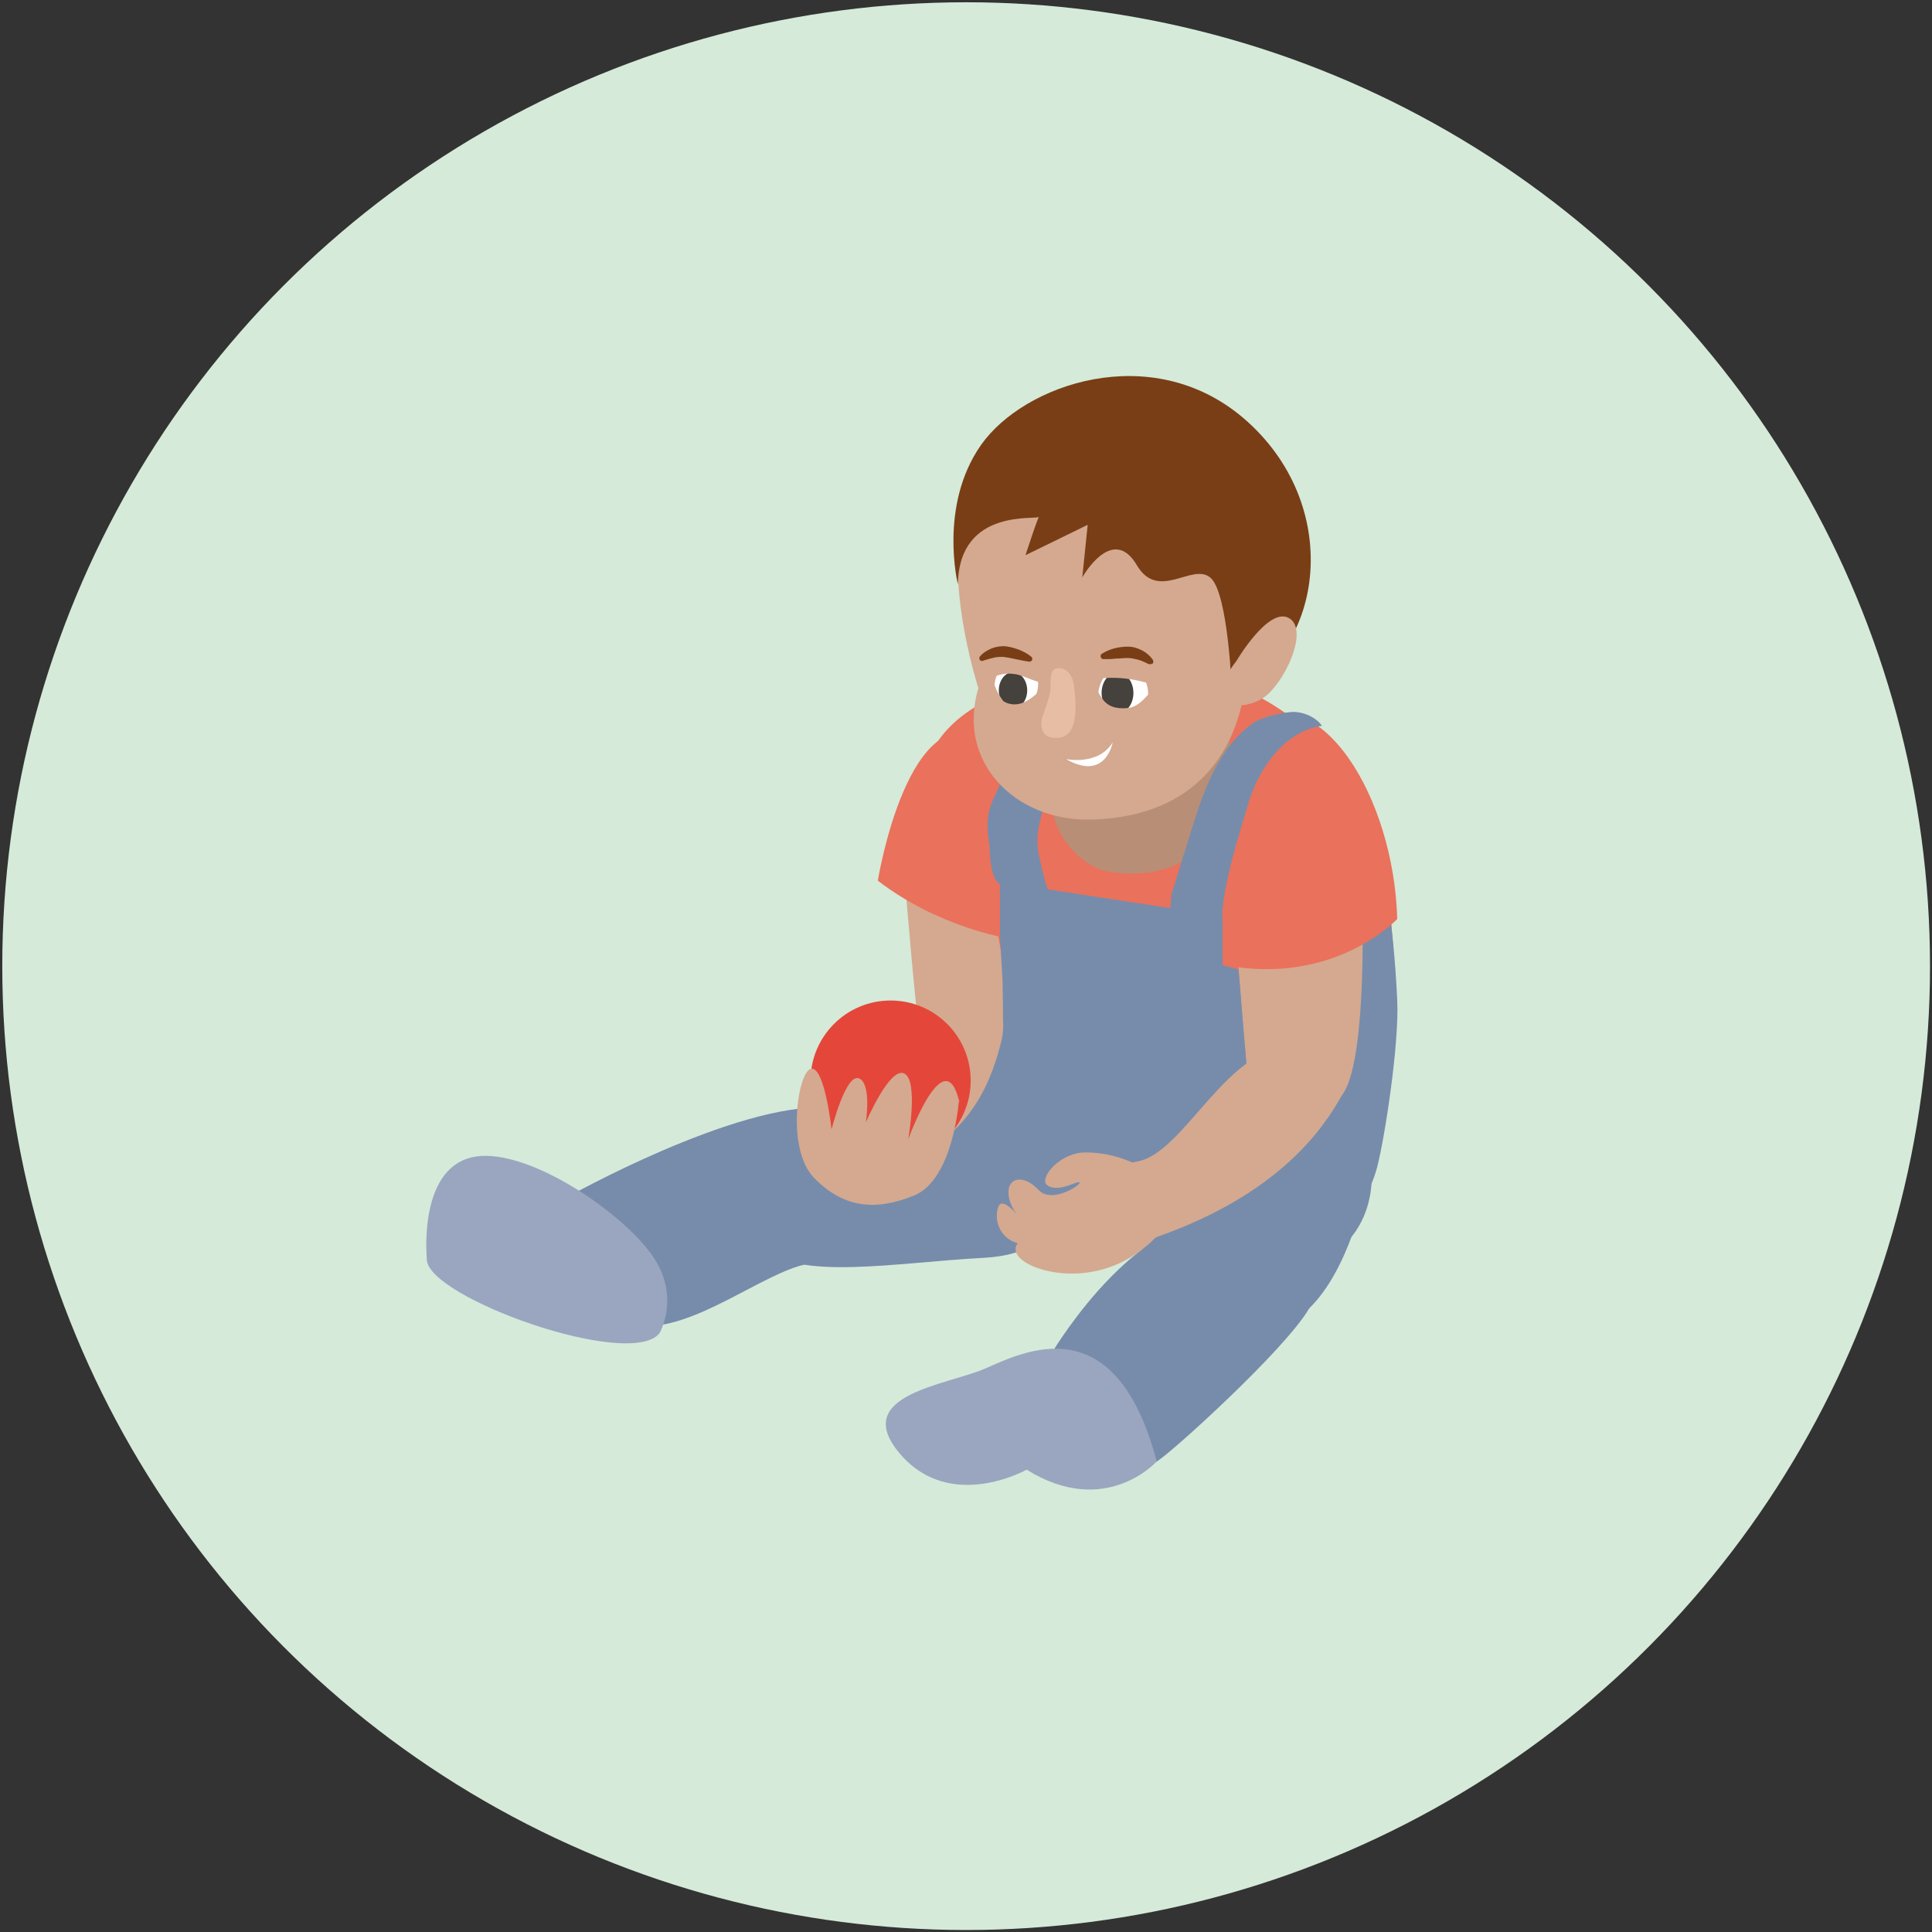 <?xml version="1.0" encoding="UTF-8"?>
<svg xmlns="http://www.w3.org/2000/svg" version="1.1" viewBox="0 0 68.03 68.03">
  <rect x="0" y="0" width="68.03" height="68.03" fill="#333333" stroke="none"/>
  <defs>
    <style>
      .cls-1 {
        fill: #ea715c;
      }

      .cls-1, .cls-2, .cls-3, .cls-4, .cls-5, .cls-6, .cls-7, .cls-8, .cls-9, .cls-10, .cls-11 {
        stroke-width: 0px;
      }

      .cls-2 {
        fill: #d4a990;
      }

      .cls-3 {
        fill: #778cab;
      }

      .cls-4 {
        fill: #e4473a;
      }

      .cls-5 {
        fill: #45413d;
      }

      .cls-6 {
        fill: #793e16;
      }

      .cls-7 {
        fill: #e7bda4;
      }

      .cls-8 {
        fill: #9aa6bf;
      }

      .cls-9 {
        fill: #b98e76;
      }

      .cls-10 {
        fill: #d5ead9;
      }

      .cls-11 {
        fill: #fff;
      }
    </style>
  </defs>
  <g id="baggrund">
    <circle class="cls-10" cx="34.02" cy="34.02" r="33.94"/>
  </g>
  <g id="forgrund">
    <g>
      <path class="cls-1" d="M40.08,23.62c3.59-.25,7.8,2.1,8.71,7.43.91,5.32-.5,10.19-.5,10.19,0,0-4.41-4.31-13.21-4.09,0,0-3.88-8.25-2.1-10.98s7.1-2.56,7.1-2.56Z"/>
      <path class="cls-3" d="M43.03,34.71l5.94-2.3s.16,1.26.23,2.82-.44,4.82-.7,5.84-.88,1.76-.88,1.76l-3.05-3.47-1.54-4.66Z"/>
      <path class="cls-3" d="M48.29,41.24s.36,3.12-3.32,3.61-5.85-1.86-7.12-1.73-6.18-.98-2.89-6.17,13.56.4,13.33,4.29Z"/>
      <path class="cls-2" d="M47.92,30.05s.37,7.18-.66,8.5-3.1.96-3.3-.5-.54-6.81-.54-6.81l4.5-1.2Z"/>
      <path class="cls-2" d="M34.88,31.75s1.2,4.62.08,5.2-2.54.13-2.72-1.73c-.17-1.65-.45-5.08-.45-5.08l3.1,1.61Z"/>
      <path class="cls-1" d="M44,25.43c2.47-1.55,5.08,2.6,5.2,6.93,0,0-2.23,2.39-6.15,1.61,0,0-1.94-6.73.95-8.54Z"/>
      <path class="cls-1" d="M34.79,26.01c2.93,1.69.66,7.02.66,7.02,0,0-2.39-.37-4.54-2.02,0,0,1.07-6.61,3.88-4.99Z"/>
      <path class="cls-9" d="M40.16,24.52c1.71-.7,3.14-.5,3.18,2.15s-1.44,4.42-4.21,4.04c-1.97-.26-4-4.13,1.03-6.19Z"/>
      <path class="cls-3" d="M48.08,41.86s-.54,2.81-1.98,4.21-7.1.12-5.16-2.48c1.94-2.6,4.79-5.53,7.14-1.73Z"/>
      <path class="cls-3" d="M44.76,42.81c1.9.52,2.17,1.82,1.34,3.26s-4.92,5.15-5.38,5.4-5.54-1.05-3.47-4.17,4.78-5.23,7.5-4.49Z"/>
      <path class="cls-3" d="M37.85,39.83c.81,1.69-.12,4.3-3.19,4.46s-6.69.84-7.77-.4-1.55-4.46,2.1-4.86c3.65-.4,6.96-3.13,8.85.8Z"/>
      <path class="cls-3" d="M30.95,41.35c.29,1.13-.99,2.85-2.54,3.16s-4.02,2.38-5.91,2.17c0,0-.06-3.13-2.54-4.52,0,0,5.95-3.35,9.19-3.16,2.04.12,1.8,2.35,1.8,2.35Z"/>
      <path class="cls-8" d="M23.22,46.95c-1.05,1.28-8.09-1.24-8.19-2.58s.12-3.69,2.08-3.67,4.95,2.15,5.9,3.57.21,2.68.21,2.68Z"/>
      <path class="cls-8" d="M40.73,51.46s-1.8,2.02-4.58.29c0,0-2.69,1.52-4.46-.56s1.64-2.41,3-3,4.58-2.25,6.04,3.27Z"/>
      <path class="cls-3" d="M46.54,25.56c-1.28.18-2.2,1.46-2.57,2.69s-.94,3.01-.94,4.17c-.54-.04-1.08-.06-1.61-.19-.06-.01-.41.26-.22-.25.02-.06.04-.46.06-.52.22-.71.44-1.42.66-2.13.45-1.46.98-3.03,2.24-3.89.27-.19,1-.35,1.33-.37.41-.02.87.2,1.06.49"/>
      <path class="cls-3" d="M35.37,26.99c-.16,1.15-.8,1.19-.53,2.78.02.15,0,1.17.38,1.37.09.05.61.44.72.43.4-.04.66-.02,1.07,0-.15-.15-.43-1.43-.46-1.64-.12-.93.33-1.52.34-2.46,0-.06-.3-.15-.33-.2-.03-.04-.07-.06-.11-.08-.35-.17-.8-.09-1.13-.3.02.02.03.04.05.06"/>
      <path class="cls-3" d="M35.74,31.14s7.19,1.1,7.31,1.12v1.72s.56.16.56.16l.36,4.31-9.25-.66h0c.68-1.15.61-1.43.58-3.31l-.09-1.49v-3.36s.53,1.52.53,1.52Z"/>
      <path class="cls-2" d="M45.61,36.86c1.26.07,2.27.58,1.65,1.69s-2.13,3.45-6.48,4.99-2.43-2.35-.74-2.64,3.18-4.17,5.57-4.04Z"/>
      <path class="cls-2" d="M40.54,41.32s-.94-.75-2.33-.74c-.77,0-1.48.7-1.4,1.07,0,0,.14.37.96.04s-.63.81-1.19.22-1.07-.42-1.07.06.34.84.34.84c0,0-.56-.7-.7-.31s-.01,1.08.69,1.28c0,0-.33.33.35.72s2.79.81,4.51-.93-.16-2.25-.16-2.25Z"/>
      <path class="cls-2" d="M39.33,15.34c2.95.2,5.11,4.06,4.55,8.6-.46,3.74-3.03,4.9-5.57,4.92-2.54.02-4.64-2-3.86-4.63,0,0-1.07-3.31-.6-5.51s1.34-3.66,5.49-3.38Z"/>
      <path class="cls-6" d="M33.73,20.58s-.69-2.78.82-4.92,5.99-3.69,9.22-.95c3.55,3.02,2.9,8.21-.39,9.7,0,0-.12-3.53-.76-4.07s-1.83.85-2.59-.44c-.86-1.46-1.92.43-1.92.43l.19-1.85-2.19,1.07s.49-1.51.49-1.36-2.84-.37-2.87,2.4Z"/>
      <path class="cls-2" d="M43.54,23.27s1.1-1.87,1.82-1.52,0,2.04-.72,2.7-2.48.6-1.1-1.18Z"/>
      <g>
        <path class="cls-11" d="M35.02,24.05c-.05.48.32.91.72.94s.76-.32.81-.8-.24-.9-.63-.94-.84.31-.89.79Z"/>
        <ellipse class="cls-5" cx="35.67" cy="24.31" rx=".5" ry=".64"/>
        <ellipse class="cls-11" cx="39.55" cy="24.49" rx="1.06" ry=".88" transform="translate(11.31 61.46) rotate(-84.39)"/>
        <ellipse class="cls-5" cx="39.35" cy="24.4" rx=".56" ry=".72"/>
        <path class="cls-2" d="M38.09,23.69c0-.1.06-.2.16-.23.48-.11.86-.43,1.36-.45.22,0,.43.03.64.1.12.04.23.1.34.17.1.06.2.18.32.21.07.02.12.05.15.1.18.05.16.62-.04.66-1.03-.37-1.71-.49-2.95-.28-.15.02-.09-.23.01-.28Z"/>
        <path class="cls-2" d="M34.81,23.29s.02,0,.03.01c.65-.52,1.44-.01,1.94.45.05.05.07.11.07.17.03,0,.05,0,.08.01.04.01.06.06.03.1-.12.15-.85-.2-1.07-.26-.93-.24-1.02.47-1.37-.17-.11-.21.1-.4.29-.32Z"/>
        <path class="cls-2" d="M38.45,23.99c.3.42.34,1.04,1.28.94.28-.03.51-.26.69-.46.11-.12.2-.24.29-.37.06-.09.08-.14.19-.16.03,0,.05,0,.07.03,0,0,0,0,0,0,0,0,0,0,0,0,0,0,0,0,0,0,.15.23-.14.63-.29.8-.23.28-.57.53-.93.6-.77.15-1.37-.54-1.68-1.15-.13-.25.2-.48.37-.24Z"/>
        <path class="cls-2" d="M34.9,23.71c.07.14.1.29.13.44.07.2.18.38.3.54.05.03.11.06.17.08.51.15.88-.24,1.23-.54.06-.05.18-.02.16.08-.12.56-.79.93-1.33.86-.08-.01-.16-.03-.24-.06-.05.01-.1,0-.15-.05-.01-.01-.02-.03-.04-.04-.1-.07-.2-.15-.27-.25-.1-.14-.13-.29-.16-.45-.06-.15-.11-.31-.14-.48-.03-.18.26-.28.35-.11Z"/>
        <path class="cls-2" d="M38.5,24.15c.3.37.5.97,1.09.95.26-.01.47-.21.65-.38.11-.11.2-.23.28-.36.03-.04.15-.33.2-.32-.02,0-.02-.01-.02-.03,0-.04,0-.04.02-.08.02-.04.07-.06.11-.05.01,0,.03,0,.04,0,.05,0,.1.06.1.11.04.71-.57,1.64-1.33,1.7-.77.05-1.47-.66-1.61-1.38-.05-.29.34-.33.48-.16Z"/>
        <path class="cls-7" d="M37.82,24.19c.02.2.26,1.67-.49,1.78s-.69-.53-.63-.71.25-.68.28-.9-.05-.77.21-.82.57.1.63.64Z"/>
        <path class="cls-6" d="M40.6,23.24c-.1-.14-.22-.25-.37-.33-.15-.08-.32-.14-.51-.14-.17,0-.32.02-.48.06-.15.04-.3.1-.44.19-.05.03-.06.09-.03.14.02.03.05.05.08.05h0c.15,0,.3,0,.44-.02.14,0,.29-.02.42-.02.12,0,.24.03.37.06.13.04.26.1.38.16h.01s.11,0,.13-.04c.02-.03.01-.07,0-.1Z"/>
        <path class="cls-6" d="M34.63,23.26c.13-.04.27-.08.4-.11.13-.02.26-.03.37-.01.13.02.27.05.41.08.14.03.29.06.43.08h0c.05,0,.1-.03.11-.08,0-.03,0-.07-.03-.09-.13-.11-.27-.18-.41-.24-.15-.06-.29-.1-.47-.13-.18-.02-.36.01-.52.07-.16.07-.3.15-.41.28-.04.04-.03.1,0,.14.03.02.06.03.1.02h.01Z"/>
        <path class="cls-11" d="M37.54,26.73s1.14.24,1.64-.59c0,0-.24,1.39-1.64.59Z"/>
      </g>
      <path class="cls-2" d="M34.01,34.48c.95.22,1.53,1.1,1.24,2.22s-.95,3.36-3.63,4.29.32-5.37.82-5.78c.5-.41,1.13-.83,1.58-.73Z"/>
      <circle class="cls-4" cx="31.36" cy="38.05" r="2.82"/>
      <path class="cls-2" d="M33.76,38.8s-.2,2.74-1.58,3.3-2.49.42-3.51-.62-.56-3.84-.09-3.85.7,2.14.7,2.14c0,0,.5-1.97.96-1.8s.25,1.55.25,1.55c0,0,.84-1.97,1.35-1.72s.14,2.32.14,2.32c0,0,1.28-3.54,1.8-1.32Z"/>
    </g>
  </g>
</svg>